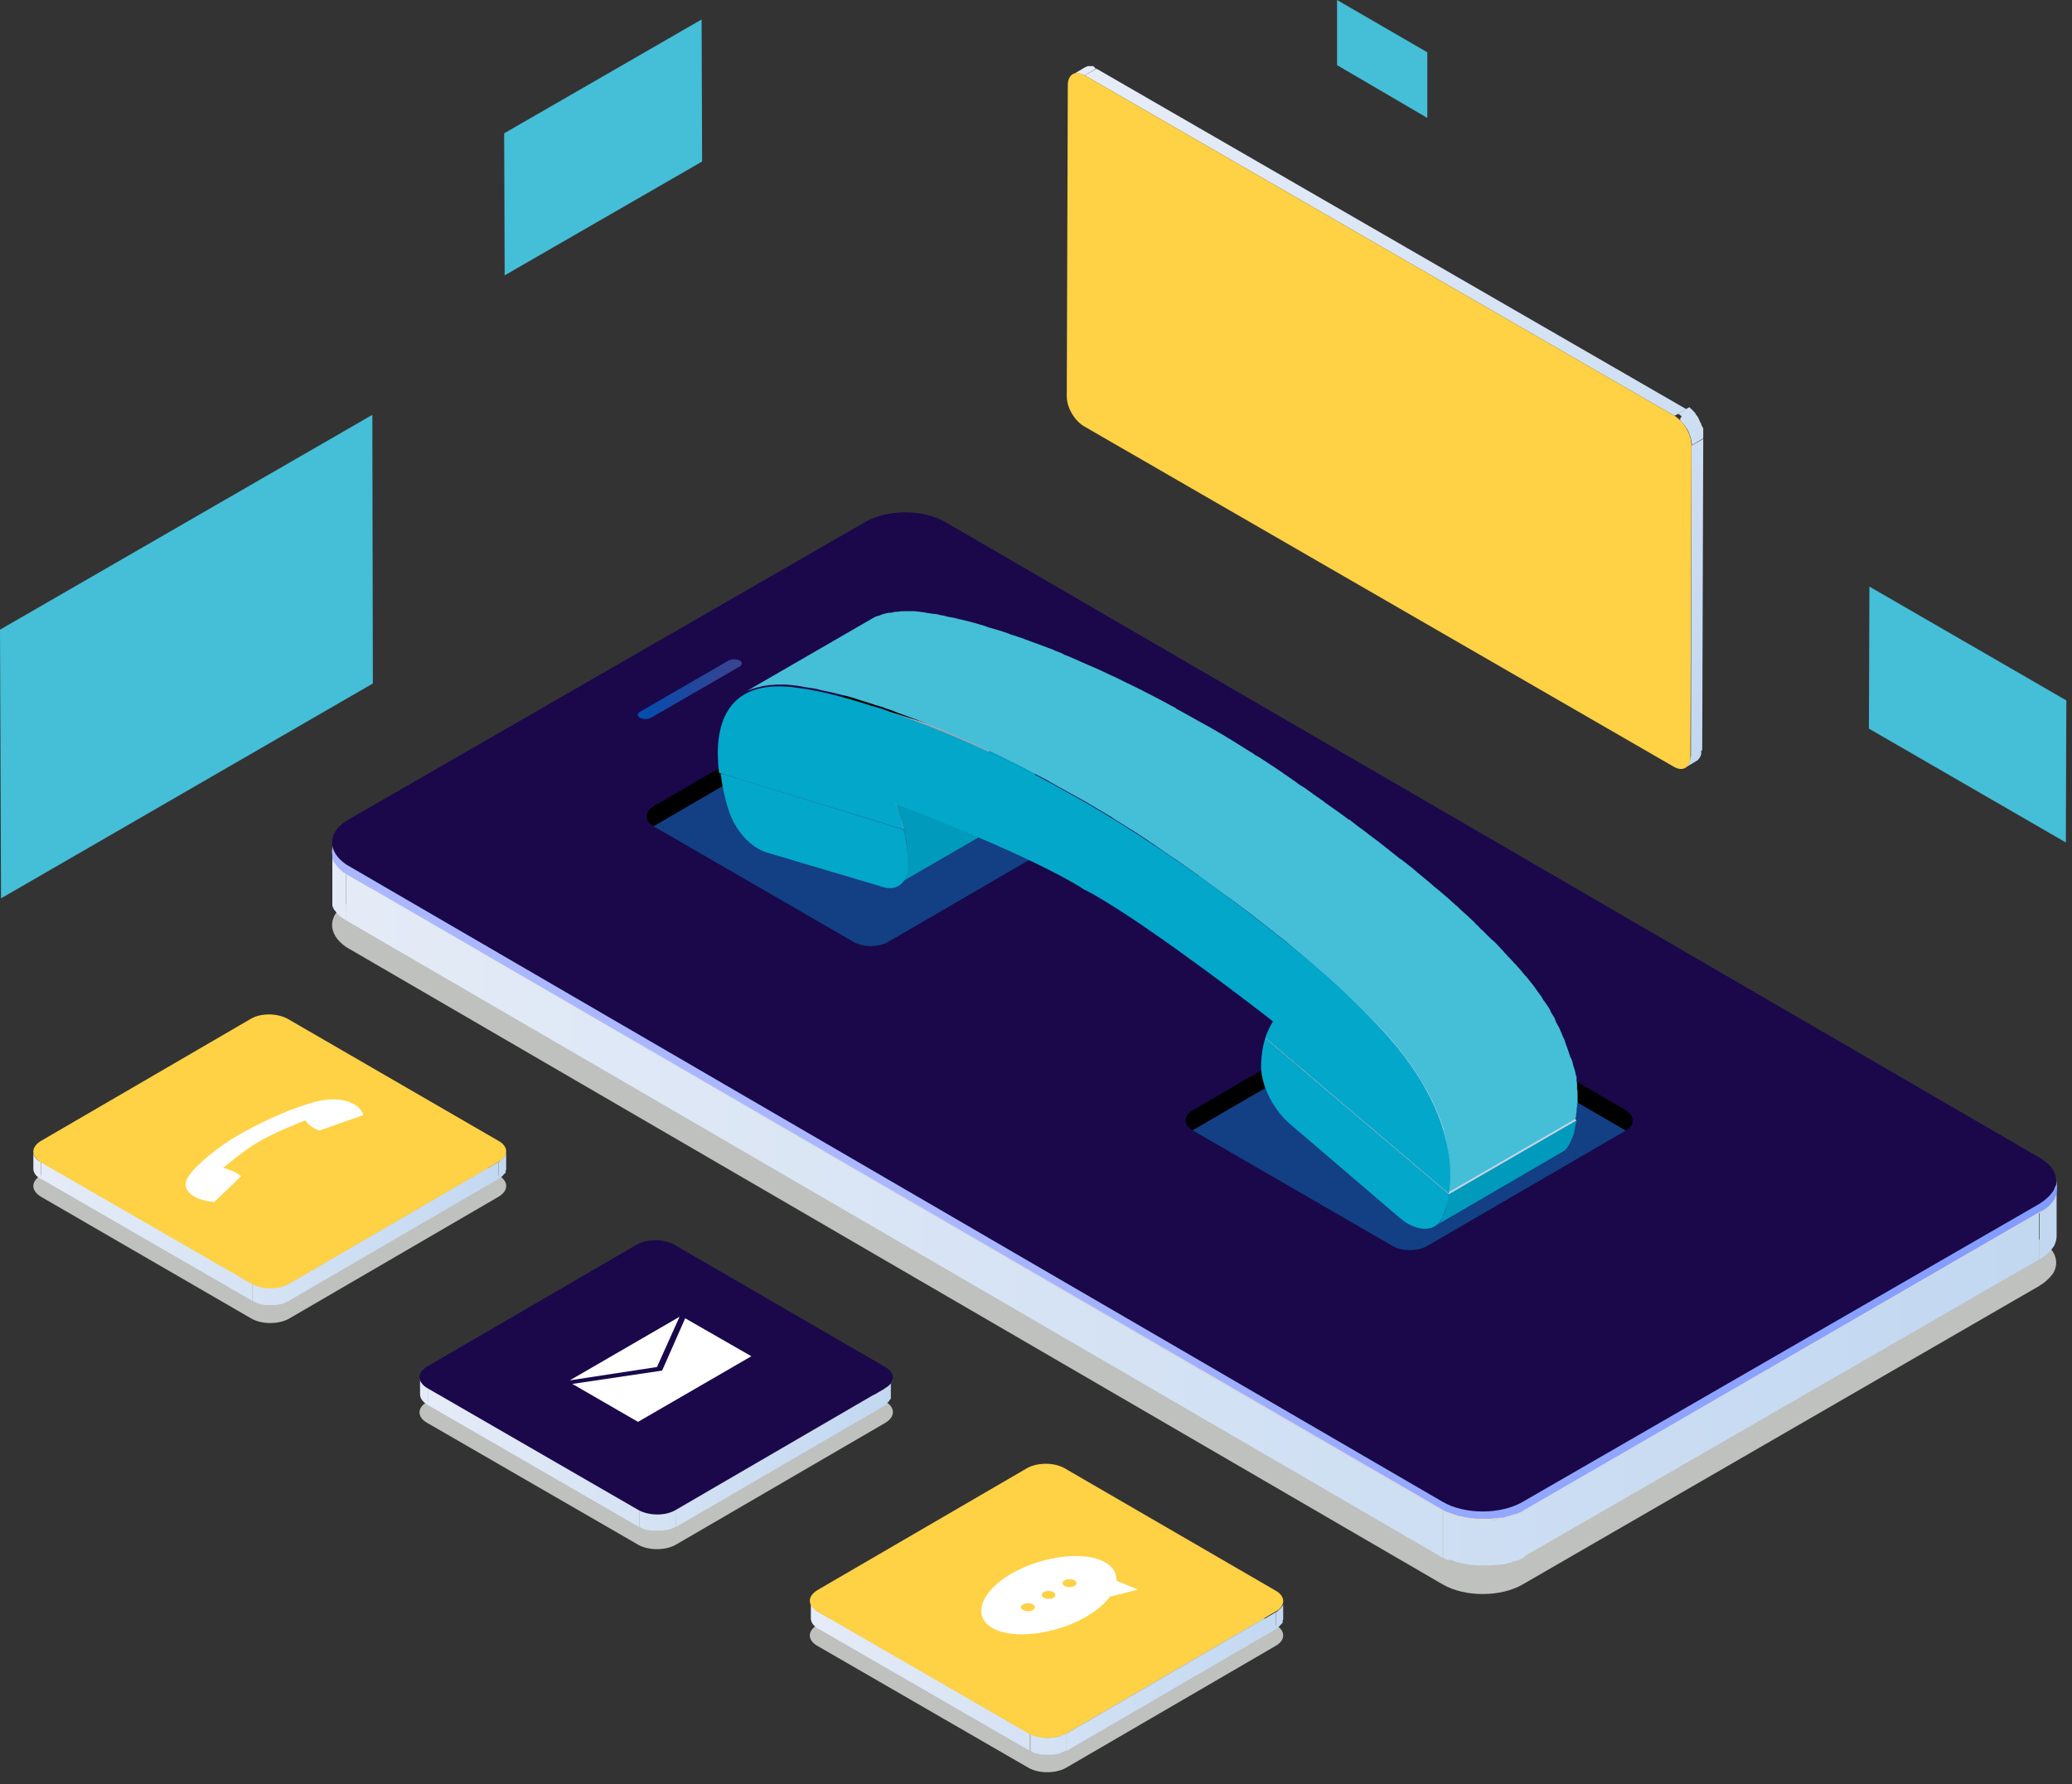 <?xml version="1.0" encoding="utf-8"?>
<!-- Generator: Adobe Illustrator 25.1.0, SVG Export Plug-In . SVG Version: 6.00 Build 0)  -->
<svg version="1.1" id="Calque_1" xmlns="http://www.w3.org/2000/svg" xmlns:xlink="http://www.w3.org/1999/xlink" x="0px" y="0px"
	 viewBox="0 0 404 348" style="enable-background:new 0 0 404 348;" xml:space="preserve">
<rect x="0" y="0" width="404" height="348" fill="#333333" stroke="none"/>
<style type="text/css">
	.st0{fill:none;}
	.st1{fill:#BFC1BF;}
	.st2{fill:url(#SVGID_1_);}
	.st3{fill:url(#SVGID_2_);}
	.st4{fill:url(#SVGID_3_);}
	.st5{fill:url(#SVGID_4_);}
	.st6{fill:url(#SVGID_5_);}
	.st7{fill:#DCDCDC;}
	.st8{fill:url(#SVGID_6_);}
	.st9{fill:#1A084B;}
	.st10{fill:url(#SVGID_7_);}
	.st11{fill:#133F84;}
	.st12{fill:#45BED7;}
	.st13{fill:#009ABC;}
	.st14{fill:#9EA7B6;}
	.st15{fill:#03A7C9;}
	.st16{fill:#C7D2E5;}
	.st17{fill:url(#SVGID_8_);}
	.st18{fill:url(#SVGID_9_);}
	.st19{fill:url(#SVGID_10_);}
	.st20{fill:url(#SVGID_11_);}
	.st21{fill:url(#SVGID_12_);}
	.st22{fill:#FFD145;}
	.st23{fill:url(#SVGID_13_);}
	.st24{fill:url(#SVGID_14_);}
	.st25{fill:url(#SVGID_15_);}
	.st26{fill:url(#SVGID_16_);}
	.st27{fill:url(#SVGID_17_);}
	.st28{fill:#FFFFFF;}
	.st29{fill:url(#SVGID_18_);}
	.st30{fill:url(#SVGID_19_);}
	.st31{fill:url(#SVGID_20_);}
	.st32{fill:url(#SVGID_21_);}
	.st33{fill:url(#SVGID_22_);}
	.st34{fill:url(#SVGID_23_);}
	.st35{fill:url(#SVGID_24_);}
	.st36{fill:url(#SVGID_25_);}
	.st37{fill:url(#SVGID_26_);}
	.st38{fill:url(#SVGID_27_);}
</style>
<rect class="st0" width="403.4" height="347.7"/>
<path class="st1" d="M68,175.9c-4.2,2.4-4.3,6.2-0.5,8.8l213.8,124.3c4.3,2.5,11.3,2.5,15.6,0l100.7-58.2c1.3-0.8,2.2-1.7,2.8-2.6
	c1.2-2.2,0.3-4.7-2.7-6.4l-213.4-124c-4.3-2.5-11.3-2.5-15.6,0L68,175.9z"/>
<rect x="62.3" y="113.4" class="st0" width="341.2" height="199.9"/>
<linearGradient id="SVGID_1_" gradientUnits="userSpaceOnUse" x1="51.243" y1="177.18" x2="393.901" y2="177.18" gradientTransform="matrix(1 0 0 -1 0 350)">
	<stop  offset="0" style="stop-color:#E6ECF7"/>
	<stop  offset="1" style="stop-color:#C2D8F1"/>
</linearGradient>
<path class="st2" d="M64.8,166.4c0,0.1,0,0.3,0,0.4c0,0.1,0,0.2,0.1,0.2c0,0.1,0.1,0.2,0.1,0.4c0,0.1,0.1,0.2,0.1,0.2
	c0,0.1,0.1,0.2,0.2,0.4c0,0.1,0.1,0.2,0.1,0.2c0.1,0.1,0.2,0.3,0.3,0.4c0,0.1,0.1,0.1,0.1,0.2c0.2,0.2,0.4,0.4,0.6,0.7
	c0.1,0.1,0.2,0.2,0.3,0.3c0.1,0.1,0.1,0.1,0.2,0.2c0.2,0.1,0.4,0.3,0.6,0.4l0,9.1c-0.2-0.1-0.4-0.3-0.6-0.4
	c-0.1-0.1-0.1-0.1-0.2-0.1c-0.1-0.1-0.2-0.2-0.3-0.2c0,0,0,0,0,0c-0.2-0.2-0.4-0.4-0.6-0.6c0,0,0,0,0,0c0,0-0.1-0.1-0.1-0.1
	c-0.1-0.1-0.2-0.3-0.3-0.4c0,0,0-0.1-0.1-0.1c0,0,0-0.1-0.1-0.1c-0.1-0.1-0.1-0.2-0.2-0.4c0-0.1-0.1-0.1-0.1-0.1c0,0,0-0.1,0-0.1
	c0-0.1-0.1-0.2-0.1-0.3c0-0.1,0-0.1,0-0.2c0,0,0-0.1,0-0.1c0-0.1,0-0.3,0-0.4c0-0.1,0-0.1,0-0.2c0,0,0-0.1,0-0.1l0-9.1
	C64.8,166.2,64.8,166.3,64.8,166.4z"/>
<linearGradient id="SVGID_2_" gradientUnits="userSpaceOnUse" x1="51.241" y1="111.225" x2="393.895" y2="111.225" gradientTransform="matrix(1 0 0 -1 0 350)">
	<stop  offset="0" style="stop-color:#E6ECF7"/>
	<stop  offset="1" style="stop-color:#C2D8F1"/>
</linearGradient>
<path class="st3" d="M397.7,236.5l0,9.1c1.3-0.8,2.2-1.7,2.8-2.6c0.3-0.6,0.5-1.3,0.5-1.9l0-9.1c0,0.6-0.2,1.3-0.5,1.9
	C399.9,234.8,399,235.7,397.7,236.5z"/>
<linearGradient id="SVGID_3_" gradientUnits="userSpaceOnUse" x1="51.242" y1="112.945" x2="393.894" y2="112.945" gradientTransform="matrix(1 0 0 -1 0 350)">
	<stop  offset="0" style="stop-color:#E6ECF7"/>
	<stop  offset="1" style="stop-color:#C2D8F1"/>
</linearGradient>
<path class="st4" d="M67.5,170.4l0,9.1l213.8,124.3l0-9.1L67.5,170.4z"/>
<linearGradient id="SVGID_4_" gradientUnits="userSpaceOnUse" x1="51.243" y1="79.88" x2="393.894" y2="79.88" gradientTransform="matrix(1 0 0 -1 0 350)">
	<stop  offset="0" style="stop-color:#E6ECF7"/>
	<stop  offset="1" style="stop-color:#C2D8F1"/>
</linearGradient>
<path class="st5" d="M296.9,294.6l0,9.1l100.7-58.1l0-9.1L296.9,294.6z"/>
<linearGradient id="SVGID_5_" gradientUnits="userSpaceOnUse" x1="51.241" y1="49.89" x2="393.895" y2="49.89" gradientTransform="matrix(1 0 0 -1 0 350)">
	<stop  offset="0" style="stop-color:#E6ECF7"/>
	<stop  offset="1" style="stop-color:#C2D8F1"/>
</linearGradient>
<path class="st6" d="M282.4,304.3c-0.4-0.2-0.7-0.3-1-0.5l0-9.1c0.3,0.2,0.7,0.4,1,0.5c0.1,0,0.2,0.1,0.3,0.1
	c0.3,0.1,0.6,0.2,0.9,0.3c0.1,0,0.2,0.1,0.3,0.1c0.2,0.1,0.4,0.1,0.6,0.2c0.1,0,0.3,0.1,0.4,0.1c0.2,0,0.4,0.1,0.6,0.1
	c0.1,0,0.3,0.1,0.4,0.1c0.4,0.1,0.8,0.1,1.3,0.2c0.1,0,0.3,0,0.4,0c0.2,0,0.5,0,0.8,0.1c0.2,0,0.3,0,0.5,0c0.2,0,0.4,0,0.6,0
	c0.2,0,0.3,0,0.5,0c0.2,0,0.4,0,0.6,0c0.2,0,0.3,0,0.5,0c0.2,0,0.4,0,0.5-0.1c0.2,0,0.3,0,0.5-0.1c0.2,0,0.4-0.1,0.6-0.1
	c0.1,0,0.3-0.1,0.5-0.1c0.2,0,0.5-0.1,0.7-0.2c0.1,0,0.2-0.1,0.4-0.1c0.4-0.1,0.8-0.2,1.2-0.4c0.1,0,0.1-0.1,0.2-0.1
	c0.5-0.2,1-0.4,1.5-0.7l0,9.1c-0.5,0.3-1,0.5-1.5,0.7c0,0-0.1,0-0.1,0c0,0,0,0-0.1,0c-0.4,0.1-0.8,0.3-1.2,0.4c0,0-0.1,0-0.1,0
	c-0.1,0-0.2,0-0.3,0.1c-0.2,0.1-0.5,0.1-0.7,0.2c-0.1,0-0.1,0-0.2,0c-0.1,0-0.2,0-0.3,0c-0.2,0-0.4,0.1-0.6,0.1c-0.1,0-0.2,0-0.2,0
	c-0.1,0-0.2,0-0.3,0c-0.2,0-0.4,0-0.6,0.1c-0.1,0-0.2,0-0.3,0c-0.1,0-0.2,0-0.2,0c-0.2,0-0.4,0-0.6,0c-0.1,0-0.2,0-0.3,0
	c-0.1,0-0.1,0-0.2,0c-0.2,0-0.4,0-0.6,0c-0.1,0-0.2,0-0.3,0c-0.1,0-0.1,0-0.2,0c-0.2,0-0.5,0-0.8-0.1c-0.1,0-0.2,0-0.3,0
	c0,0-0.1,0-0.1,0c-0.4,0-0.8-0.1-1.3-0.2c0,0,0,0-0.1,0c-0.1,0-0.2,0-0.4-0.1c-0.2,0-0.4-0.1-0.6-0.1c-0.1,0-0.3-0.1-0.4-0.1
	c-0.2,0-0.4-0.1-0.6-0.2c0,0-0.1,0-0.1,0c-0.1,0-0.1,0-0.2-0.1c-0.3-0.1-0.6-0.2-0.9-0.3C282.6,304.4,282.5,304.3,282.4,304.3z"/>
<path class="st7" d="M68,161.6c-4.2,2.4-4.3,6.2-0.5,8.8l213.8,124.3c4.3,2.5,11.3,2.5,15.6,0l100.7-58.1c1.3-0.8,2.2-1.7,2.8-2.6
	c1.2-2.2,0.3-4.7-2.7-6.4l-213.4-124c-4.3-2.5-11.3-2.5-15.6,0L68,161.6z"/>
<linearGradient id="SVGID_6_" gradientUnits="userSpaceOnUse" x1="391.845" y1="76.708" x2="182.106" y2="120.534" gradientTransform="matrix(1 0 0 -1 0 350)">
	<stop  offset="0" style="stop-color:#819BFF"/>
	<stop  offset="1" style="stop-color:#AAB7FF"/>
</linearGradient>
<path class="st8" d="M64.8,164.6c0,0.1,0,0.3,0,0.4c0,0.1,0,0.2,0.1,0.2c0,0.1,0.1,0.2,0.1,0.4c0,0.1,0.1,0.2,0.1,0.2
	c0.1,0.1,0.1,0.2,0.2,0.4c0,0.1,0.1,0.2,0.1,0.2c0.1,0.1,0.2,0.3,0.3,0.4c0.1,0.1,0.1,0.1,0.1,0.2c0.2,0.2,0.4,0.4,0.6,0.7
	c0.1,0.1,0.2,0.2,0.3,0.3c0.1,0,0.1,0.1,0.2,0.1c0.2,0.1,0.4,0.3,0.6,0.4l213.8,124.3c0.3,0.2,0.7,0.4,1,0.5c0.1,0,0.2,0.1,0.3,0.1
	c0.3,0.1,0.6,0.2,0.9,0.3c0.1,0,0.2,0.1,0.3,0.1c0.2,0.1,0.4,0.1,0.6,0.2c0.1,0,0.3,0.1,0.4,0.1c0.2,0,0.4,0.1,0.6,0.1
	c0.1,0,0.3,0.1,0.4,0.1c0.4,0.1,0.8,0.1,1.3,0.2c0.1,0,0.3,0,0.4,0c0.2,0,0.5,0,0.8,0.1c0.2,0,0.3,0,0.5,0c0.2,0,0.4,0,0.6,0
	c0.2,0,0.3,0,0.5,0c0.2,0,0.4,0,0.6,0c0.2,0,0.3,0,0.5,0c0.2,0,0.4,0,0.5-0.1c0.2,0,0.3,0,0.5-0.1c0.2,0,0.4-0.1,0.6-0.1
	c0.1,0,0.3-0.1,0.5-0.1c0.2,0,0.5-0.1,0.7-0.2c0.1,0,0.2-0.1,0.4-0.1c0.4-0.1,0.8-0.2,1.2-0.4c0.1,0,0.1-0.1,0.2-0.1
	c0.5-0.2,1-0.4,1.5-0.7l100.7-58.2c1.3-0.8,2.2-1.7,2.8-2.6c0.3-0.6,0.5-1.3,0.5-1.9l0,1.8c0,0.7-0.2,1.3-0.5,1.9
	c-0.5,1-1.4,1.9-2.8,2.6L297,294.6c-0.5,0.3-1,0.5-1.5,0.7c0,0-0.1,0-0.1,0c0,0,0,0-0.1,0c-0.4,0.1-0.8,0.3-1.2,0.4c0,0-0.1,0-0.1,0
	c-0.1,0-0.2,0-0.3,0.1c-0.2,0.1-0.5,0.1-0.7,0.2c-0.1,0-0.1,0-0.2,0c-0.1,0-0.2,0-0.3,0c-0.2,0-0.4,0.1-0.6,0.1c-0.1,0-0.1,0-0.2,0
	c-0.1,0-0.2,0-0.3,0c-0.2,0-0.4,0-0.5,0.1c-0.1,0-0.2,0-0.3,0c-0.1,0-0.2,0-0.2,0c-0.2,0-0.4,0-0.6,0c-0.1,0-0.2,0-0.3,0
	c-0.1,0-0.1,0-0.2,0c-0.2,0-0.4,0-0.6,0c-0.1,0-0.2,0-0.3,0c-0.1,0-0.1,0-0.2,0c-0.2,0-0.5,0-0.8-0.1c-0.1,0-0.2,0-0.3,0
	c0,0-0.1,0-0.1,0c-0.4,0-0.8-0.1-1.3-0.2c0,0,0,0-0.1,0c-0.1,0-0.2,0-0.3-0.1c-0.2,0-0.4-0.1-0.6-0.1c-0.1,0-0.3-0.1-0.4-0.1
	c-0.2-0.1-0.4-0.1-0.6-0.2c0,0-0.1,0-0.1,0c-0.1,0-0.1,0-0.2-0.1c-0.3-0.1-0.6-0.2-0.9-0.3c-0.1,0-0.2-0.1-0.3-0.1
	c-0.4-0.2-0.7-0.3-1-0.5L67.5,170.4c-0.2-0.1-0.4-0.3-0.6-0.4c-0.1,0-0.1-0.1-0.2-0.1c-0.1-0.1-0.2-0.2-0.3-0.2c0,0,0,0,0,0
	c-0.2-0.2-0.4-0.4-0.6-0.7c0,0,0,0,0,0c0-0.1-0.1-0.1-0.1-0.1c-0.1-0.1-0.2-0.3-0.3-0.4c0,0-0.1-0.1-0.1-0.1c0,0,0-0.1-0.1-0.1
	c-0.1-0.1-0.1-0.2-0.2-0.4c0,0,0-0.1-0.1-0.1c0,0,0-0.1,0-0.1c0-0.1-0.1-0.2-0.1-0.4c0-0.1,0-0.1,0-0.2c0,0,0-0.1,0-0.1
	c0-0.1,0-0.3,0-0.4c0-0.1,0-0.1,0-0.2c0,0,0-0.1,0-0.1l0-1.8C64.8,164.4,64.8,164.5,64.8,164.6z"/>
<path class="st9" d="M68,159.8c-4.2,2.4-4.3,6.2-0.5,8.8l213.8,124.3c4.3,2.5,11.3,2.5,15.6,0l100.7-58.1c1.3-0.8,2.2-1.7,2.8-2.6
	c1.2-2.2,0.3-4.7-2.7-6.4l-213.4-124c-4.3-2.5-11.3-2.5-15.6,0L68,159.8z"/>
<linearGradient id="SVGID_7_" gradientUnits="userSpaceOnUse" x1="144.679" y1="215.572" x2="124.412" y2="215.572" gradientTransform="matrix(1 0 0 -1 0 350)">
	<stop  offset="8.790000e-02" style="stop-color:#374492"/>
	<stop  offset="1" style="stop-color:#014DAE"/>
</linearGradient>
<path class="st10" d="M124.8,138.8c-0.6,0.3-0.6,0.9,0,1.2c0.6,0.3,1.5,0.3,2.1,0l17.3-10c0.6-0.3,0.6-0.9,0-1.2
	c-0.6-0.3-1.5-0.3-2.1,0L124.8,138.8z"/>
<path d="M317,220.5C317,220.5,317,220.5,317,220.5L278.3,243c-1.9,1.1-4.9,1.1-6.8,0l-38.9-22.5c0,0-0.1,0-0.1-0.1
	c-1.8-1.1-1.8-2.8,0.1-3.9l38.7-22.5c1.9-1.1,4.9-1.1,6.8,0l38.9,22.5C318.8,217.7,318.8,219.4,317,220.5z"/>
<path class="st11" d="M317,220.5C317,220.5,317,220.5,317,220.5L278.3,243c-1.9,1.1-4.9,1.1-6.8,0l-38.9-22.5c0,0-0.1,0-0.1-0.1
	c0,0,0,0,0.1,0l38.7-22.5c1.9-1.1,4.9-1.1,6.8,0L317,220.5C316.9,220.4,317,220.5,317,220.5z"/>
<path d="M211.9,161.2C211.9,161.2,211.8,161.3,211.9,161.2l-38.7,22.5c-1.9,1.1-4.9,1.1-6.8,0l-38.9-22.5c0,0-0.1,0-0.1-0.1
	c-1.8-1.1-1.8-2.8,0.1-3.9l38.7-22.5c1.9-1.1,4.9-1.1,6.8,0l38.9,22.5C213.6,158.4,213.7,160.1,211.9,161.2z"/>
<path class="st11" d="M211.9,161.2C211.9,161.2,211.8,161.3,211.9,161.2l-38.7,22.5c-1.9,1.1-4.9,1.1-6.8,0l-38.9-22.5
	c0,0-0.1,0-0.1-0.1c0,0,0,0,0.1,0l38.7-22.5c1.9-1.1,4.9-1.1,6.8,0L211.9,161.2C211.8,161.2,211.8,161.2,211.9,161.2z"/>
<path class="st12" d="M72.6,80.9l0.1,52.4L0.2,175.2L0,122.8L72.6,80.9z"/>
<path class="st12" d="M136.8,3.8l0.1,27.7L98.4,53.7L98.3,26L136.8,3.8z"/>
<path class="st12" d="M364.5,114.4l-0.1,27.7l38.4,22.2l0.1-27.7L364.5,114.4z"/>
<path class="st12" d="M260.7,0l0,12.7L278.3,23l0-12.8L260.7,0z"/>
<path class="st13" d="M201.9,154.5c0-0.1,0-0.2,0-0.3c0-0.1,0-0.2,0-0.3c0,0,0,0,0,0c0-0.3,0-0.6,0-0.9c0-0.1,0-0.2,0-0.4
	c0-0.1,0-0.3,0-0.4c0-0.1,0-0.2,0-0.4c0-0.3-0.1-0.6-0.1-0.9c0-0.1,0-0.1,0-0.2c0,0,0,0,0-0.1c0-0.3-0.1-0.7-0.1-1.1
	c0-0.1,0-0.2-0.1-0.4c0-0.1,0-0.2-0.1-0.3c0-0.1,0-0.2-0.1-0.4c-0.1-0.3-0.1-0.7-0.2-1c0-0.1,0-0.2-0.1-0.3l-24.9,14.4
	c0.1,0.6,0.2,1.1,0.3,1.6c0,0.1,0,0.2,0.1,0.3c0.1,0.5,0.2,1,0.2,1.5c0,0.1,0,0.1,0,0.2c0.1,0.4,0.1,0.8,0.1,1.2c0,0.1,0,0.3,0,0.4
	c0,0.4,0.1,0.8,0.1,1.2c0,0.3,0,0.5,0,0.8c0,0,0,0,0,0.1c0,0.2,0,0.4-0.1,0.7c0,0,0,0,0,0c0,0.2-0.1,0.4-0.1,0.6c0,0,0,0,0,0
	c-0.1,0.2-0.1,0.4-0.2,0.5c0,0,0,0.1-0.1,0.1c-0.1,0.1-0.1,0.2-0.2,0.4c0,0.1-0.1,0.1-0.1,0.2c0,0,0,0.1-0.1,0.1
	c-0.1,0.2-0.2,0.3-0.4,0.5c0,0.1-0.1,0.1-0.1,0.1c-0.2,0.2-0.3,0.3-0.5,0.4l24.9-14.4c0.2-0.1,0.4-0.3,0.5-0.4
	c0.1,0,0.1-0.1,0.1-0.1c0.1-0.1,0.3-0.3,0.4-0.5c0,0,0,0,0.1-0.1c0,0,0,0,0,0c0,0,0.1-0.1,0.1-0.1c0.1-0.1,0.1-0.2,0.1-0.2
	c0,0,0-0.1,0-0.1c0,0,0-0.1,0-0.1c0-0.1,0-0.1,0.1-0.1c0-0.1,0.1-0.2,0.1-0.3c0,0,0,0,0,0c0,0,0,0,0,0c0-0.1,0.1-0.2,0.1-0.3
	c0-0.1,0-0.2,0.1-0.3c0,0,0,0,0,0c0,0,0,0,0,0c0-0.1,0-0.1,0-0.2c0-0.1,0-0.2,0-0.3c0,0,0-0.1,0-0.1
	C201.9,154.6,201.9,154.6,201.9,154.5C201.9,154.5,201.9,154.5,201.9,154.5z"/>
<path class="st14" d="M140.3,150.7l24.9-14.4l35.9,11l-24.9,14.4L140.3,150.7z"/>
<path class="st15" d="M176.2,161.8c0.6,2.4,0.8,4.6,0.9,6.5c0.1,3.6-2,5.6-4.9,4.7l-22.9-6.8c-0.5-0.2-1-0.4-1.5-0.7
	c-2.5-1.4-4.8-4.4-5.8-7.7c-0.7-2.2-1.2-4.6-1.5-7L176.2,161.8z"/>
<path class="st13" d="M176.2,161.8l24.9-14.4c-0.1-0.2-0.1-0.4-0.2-0.6c-0.1-0.3-0.2-0.7-0.3-1c-0.1-0.2-0.1-0.5-0.2-0.7
	c0,0,0-0.1,0-0.1c0,0,0-0.1,0-0.1c-0.1-0.3-0.2-0.6-0.3-0.9c-0.1-0.3-0.2-0.6-0.3-0.8c-0.1-0.2-0.1-0.4-0.2-0.6l-24.9,14.4
	c0.3,0.8,0.6,1.7,0.8,2.5c0,0,0,0.1,0,0.1C175.8,160.2,176,161,176.2,161.8z"/>
<path class="st13" d="M307.4,218.4l-24.9,14.4c0,0.3-0.1,0.6-0.2,0.9c0,0.1-0.1,0.3-0.1,0.4c0,0.2-0.1,0.4-0.1,0.6
	c0,0.2-0.1,0.3-0.1,0.5c0,0.2-0.1,0.3-0.1,0.5c-0.1,0.2-0.1,0.4-0.2,0.6c-0.1,0.3-0.2,0.6-0.3,0.8c-0.1,0.2-0.2,0.3-0.2,0.5
	c0,0-0.1,0.1-0.1,0.2c0,0.1-0.1,0.1-0.1,0.2c-0.1,0.2-0.2,0.3-0.4,0.5c-0.1,0.1-0.1,0.1-0.2,0.2c-0.2,0.2-0.4,0.3-0.6,0.4l24.9-14.5
	c0.2-0.1,0.4-0.3,0.6-0.4c0-0.1,0.1-0.1,0.1-0.2c0.1-0.1,0.3-0.3,0.4-0.5c0,0,0-0.1,0.1-0.1c0,0,0,0,0-0.1c0-0.1,0.1-0.1,0.1-0.2
	c0.1-0.1,0.1-0.2,0.1-0.2s0.1-0.2,0.1-0.2c0.1-0.2,0.2-0.4,0.3-0.7c0,0,0-0.1,0.1-0.1c0.1-0.2,0.1-0.4,0.2-0.6
	c0-0.1,0.1-0.2,0.1-0.3c0,0,0-0.1,0-0.1c0.1-0.2,0.1-0.3,0.1-0.5c0-0.1,0.1-0.3,0.1-0.5c0,0,0-0.1,0-0.1c0-0.1,0.1-0.3,0.1-0.4
	c0-0.2,0.1-0.3,0.1-0.5C307.3,218.7,307.3,218.6,307.4,218.4z"/>
<path class="st15" d="M246.7,202.5l35.8,30.4c-0.2,1.7-0.7,3.1-1.2,4.4c-1.1,2.6-3.8,3-6.7,1.4c-0.6-0.3-1.2-0.8-1.7-1.2l-21.5-18.4
	c-3.4-3-5.8-8-5.5-11.9C246,205.5,246.2,204,246.7,202.5z"/>
<path class="st16" d="M246.7,202.5l24.9-14.4l35.8,30.4l-24.9,14.4L246.7,202.5z"/>
<path class="st12" d="M307.6,215.3c0-0.1,0-0.2,0-0.3c0-0.3,0-0.6,0-0.9c0-0.1,0-0.1,0-0.2c0-0.1,0-0.1,0-0.2c0-0.2,0-0.3,0-0.4
	c0-0.3,0-0.6-0.1-0.9c0-0.1,0-0.1,0-0.2c0-0.1,0-0.1,0-0.2c0-0.2,0-0.3,0-0.5c0-0.3-0.1-0.6-0.1-0.9c0-0.1,0-0.2,0-0.2
	c0-0.1,0-0.1,0-0.2c0-0.2,0-0.3-0.1-0.4c-0.1-0.3-0.1-0.6-0.2-0.9c0-0.1-0.1-0.2-0.1-0.4c0-0.1,0-0.1-0.1-0.2c0-0.1,0-0.2-0.1-0.3
	c-0.1-0.3-0.1-0.6-0.2-0.9c-0.1-0.2-0.1-0.4-0.2-0.5c0-0.1,0-0.1-0.1-0.2c0-0.1,0-0.1-0.1-0.2c-0.1-0.3-0.2-0.6-0.3-0.9
	c-0.1-0.3-0.2-0.6-0.3-0.9c0,0,0,0,0,0s0,0,0,0c-0.1-0.2-0.2-0.5-0.3-0.8c-0.1-0.3-0.2-0.6-0.3-0.9c-0.1-0.1-0.1-0.3-0.2-0.4
	c0-0.1-0.1-0.1-0.1-0.2c0-0.1-0.1-0.2-0.1-0.3c-0.1-0.3-0.3-0.6-0.4-0.9c-0.1-0.3-0.3-0.7-0.5-1v0c0,0,0,0,0,0
	c-0.2-0.4-0.4-0.7-0.5-1.1c-0.1-0.3-0.3-0.6-0.5-0.9c-0.1-0.2-0.2-0.3-0.3-0.5c-0.1-0.1-0.1-0.2-0.1-0.3c-0.3-0.6-0.7-1.1-1.1-1.7
	c-0.1-0.1-0.2-0.3-0.3-0.4c-0.1-0.2-0.3-0.5-0.4-0.7c-0.2-0.3-0.4-0.5-0.6-0.8c-0.2-0.3-0.4-0.6-0.7-1c-0.1-0.1-0.2-0.3-0.3-0.4
	c-0.4-0.5-0.8-1-1.2-1.5c0,0-0.1-0.1-0.1-0.1c0-0.1-0.1-0.1-0.2-0.2c-0.3-0.4-0.6-0.7-0.9-1.1c-0.3-0.3-0.6-0.7-0.9-1
	c-0.1-0.1-0.1-0.2-0.2-0.2c0-0.1-0.1-0.1-0.1-0.1c-0.4-0.5-0.9-1-1.4-1.5c-0.2-0.3-0.5-0.5-0.7-0.8c-0.5-0.5-1-1.1-1.5-1.6
	c-0.3-0.3-0.6-0.6-0.9-0.8c-0.6-0.6-1.2-1.2-1.8-1.8c-0.3-0.2-0.5-0.5-0.8-0.8c-0.2-0.2-0.5-0.4-0.7-0.7c-0.8-0.8-1.6-1.5-2.5-2.3
	c-0.3-0.3-0.6-0.5-0.8-0.8c-0.1-0.1-0.3-0.2-0.4-0.3c-1.4-1.3-2.8-2.5-4.3-3.7c-0.1-0.1-0.1-0.1-0.2-0.2c-0.6-0.5-1.3-1.1-1.9-1.6
	c-0.4-0.3-0.7-0.6-1.1-0.9c-1-0.9-2.1-1.7-3.1-2.5c-0.1,0-0.1-0.1-0.2-0.1c-0.6-0.5-1.3-1-1.9-1.5c-0.5-0.4-1-0.8-1.5-1.2
	c-1.1-0.9-2.3-1.7-3.4-2.6c-1-0.7-1.9-1.4-2.9-2.2c-0.1-0.1-0.2-0.2-0.4-0.2c-1.4-1.1-2.9-2.1-4.3-3.1c-0.2-0.1-0.3-0.2-0.5-0.4
	c-1.3-0.9-2.6-1.8-3.8-2.7c-0.2-0.1-0.3-0.2-0.5-0.3c-0.3-0.2-0.7-0.4-1-0.7c-0.9-0.6-1.7-1.2-2.6-1.8c-0.5-0.4-1.1-0.7-1.6-1.1
	c-0.9-0.6-1.7-1.1-2.6-1.7c-0.3-0.2-0.6-0.4-1-0.6c-0.2-0.1-0.4-0.2-0.6-0.4c-0.8-0.5-1.6-1-2.4-1.5c-0.5-0.3-1.1-0.7-1.6-1
	c-0.8-0.5-1.7-1-2.5-1.5c-0.4-0.2-0.8-0.5-1.2-0.7c-0.2-0.1-0.4-0.2-0.5-0.3c-0.4-0.2-0.7-0.4-1.1-0.6c-1.8-1-3.6-2-5.4-3
	c-0.2-0.1-0.4-0.2-0.6-0.4c-0.6-0.3-1.2-0.6-1.7-0.9c-0.5-0.3-1-0.5-1.5-0.8c-1-0.5-2.1-1.1-3.1-1.6c-0.3-0.2-0.7-0.3-1-0.5
	c-0.1,0-0.1-0.1-0.2-0.1c-1.3-0.6-2.6-1.3-3.9-1.9c-0.3-0.2-0.7-0.3-1.1-0.5c-0.8-0.4-1.5-0.7-2.3-1.1c-0.2-0.1-0.5-0.2-0.7-0.3
	c-0.5-0.2-0.9-0.4-1.4-0.6c-0.9-0.4-1.8-0.8-2.7-1.2c-0.5-0.2-0.9-0.4-1.4-0.6c-0.3-0.1-0.6-0.2-0.9-0.4c-0.6-0.3-1.3-0.5-1.9-0.8
	c-0.4-0.2-0.9-0.3-1.3-0.5c-1.4-0.5-2.7-1-4.1-1.5c-0.1,0-0.1,0-0.2-0.1c-0.7-0.2-1.4-0.5-2.1-0.7c-0.4-0.1-0.7-0.2-1.1-0.4
	c-1.1-0.4-2.2-0.7-3.2-1c-0.4-0.1-0.8-0.2-1.2-0.4c-0.8-0.2-1.6-0.5-2.4-0.7c0,0,0,0,0,0c-0.8-0.2-1.6-0.4-2.4-0.6
	c-0.2,0-0.4-0.1-0.5-0.1c-0.6-0.2-1.3-0.3-1.9-0.4c-0.4-0.1-0.8-0.2-1.2-0.3c-0.2,0-0.4,0-0.5-0.1c-0.5-0.1-0.9-0.2-1.4-0.2
	c-0.4-0.1-0.8-0.1-1.2-0.2c-0.4-0.1-0.9-0.1-1.3-0.2c-0.3,0-0.7-0.1-1-0.1c-0.1,0-0.1,0-0.2,0c-0.4,0-0.7,0-1.1,0
	c-0.1,0-0.2,0-0.4,0c0,0-0.1,0-0.1,0c-0.5,0-1,0-1.4,0.1c0,0,0,0,0,0c-0.1,0-0.1,0-0.2,0c-0.4,0-0.8,0.1-1.2,0.2c-0.1,0-0.1,0-0.2,0
	c-0.1,0-0.1,0-0.2,0c-0.5,0.1-1,0.2-1.5,0.4c0,0,0,0,0,0c-0.2,0.1-0.4,0.2-0.6,0.2c-0.1,0-0.2,0.1-0.3,0.1c-0.3,0.1-0.6,0.3-0.8,0.4
	l-24.9,14.4c0.3-0.2,0.5-0.3,0.8-0.4c0.1,0,0.2-0.1,0.3-0.1c0.2-0.1,0.4-0.2,0.6-0.2c0.5-0.2,1-0.3,1.5-0.4c0.1,0,0.2-0.1,0.4-0.1
	c0.4-0.1,0.8-0.1,1.2-0.2c0.1,0,0.1,0,0.2,0c0.5,0,0.9-0.1,1.4-0.1c0.1,0,0.3,0,0.4,0c0.4,0,0.7,0,1.1,0c0.4,0,0.8,0.1,1.2,0.1
	c0.9,0.1,1.7,0.2,2.6,0.4c0.5,0.1,0.9,0.1,1.4,0.2c0.6,0.1,1.2,0.2,1.8,0.4c0.6,0.1,1.3,0.3,1.9,0.4c1,0.2,1.9,0.5,2.9,0.7
	c0,0,0,0,0,0c1.2,0.3,2.4,0.7,3.6,1.1c1.1,0.3,2.1,0.7,3.2,1c0.4,0.1,0.7,0.2,1.1,0.4c0.8,0.2,1.5,0.5,2.2,0.8
	c1.4,0.5,2.7,1,4.1,1.5c0.4,0.2,0.9,0.3,1.3,0.5c0.9,0.4,1.9,0.7,2.8,1.1c0.5,0.2,1,0.4,1.4,0.6c0.9,0.4,1.8,0.8,2.7,1.2
	c0.5,0.2,0.9,0.4,1.4,0.6c1,0.4,2,0.9,3,1.4c0.3,0.2,0.7,0.3,1.1,0.5c1.3,0.6,2.7,1.3,4.1,2c0.3,0.2,0.7,0.3,1,0.5
	c1.1,0.5,2.1,1.1,3.1,1.6c0.5,0.3,1,0.5,1.5,0.8c0.8,0.4,1.6,0.8,2.4,1.3c1.8,1,3.6,2,5.4,3c0.4,0.2,0.7,0.4,1.1,0.6
	c0.6,0.3,1.1,0.7,1.7,1c0.8,0.5,1.7,1,2.5,1.5c0.5,0.3,1.1,0.6,1.6,1c0.8,0.5,1.6,1,2.4,1.5c0.5,0.3,1.1,0.7,1.6,1
	c0.9,0.6,1.7,1.1,2.6,1.7c0.5,0.4,1.1,0.7,1.6,1.1c0.9,0.6,1.7,1.2,2.6,1.8c0.5,0.3,1,0.7,1.5,1c1.3,0.9,2.5,1.8,3.8,2.7
	c0.2,0.1,0.4,0.2,0.5,0.4c1.4,1,2.9,2.1,4.3,3.1c1.1,0.8,2.2,1.6,3.3,2.4c2,1.5,4.1,3.1,6.1,4.7c0.2,0.2,0.5,0.4,0.8,0.6
	c0.1,0.1,0.1,0.1,0.2,0.2c1,0.8,2.1,1.6,3.1,2.5c0.4,0.3,0.7,0.6,1.1,0.9c0.7,0.6,1.4,1.2,2.1,1.8c1.4,1.2,2.9,2.5,4.3,3.7
	c0.4,0.4,0.8,0.8,1.2,1.1c0.8,0.8,1.6,1.5,2.5,2.3c0.5,0.5,1,0.9,1.5,1.4c0.6,0.6,1.2,1.2,1.8,1.7c0.8,0.8,1.6,1.6,2.4,2.4
	c0.8,0.8,1.5,1.6,2.2,2.4c0.1,0.1,0.1,0.2,0.2,0.2c0.6,0.7,1.2,1.4,1.8,2.2c0.1,0.1,0.1,0.1,0.2,0.2c0.5,0.7,1,1.4,1.5,2
	c0.2,0.3,0.5,0.6,0.7,1c0.4,0.5,0.7,1,1,1.5c0.1,0.1,0.2,0.3,0.3,0.4c0.4,0.7,0.8,1.3,1.2,2c0.1,0.2,0.2,0.3,0.3,0.5
	c0.4,0.6,0.7,1.3,1,1.9c0,0,0,0,0,0c0.4,0.7,0.7,1.4,1,2.1c0,0.1,0.1,0.1,0.1,0.2c0.3,0.7,0.6,1.4,0.8,2c0,0,0,0,0,0
	c0.2,0.7,0.5,1.3,0.7,2c0,0.1,0,0.1,0,0.2c0.2,0.6,0.3,1.2,0.5,1.8c0,0.1,0,0.1,0,0.2c0.1,0.6,0.2,1.1,0.3,1.7c0,0.1,0,0.1,0,0.2
	c0.1,0.6,0.2,1.1,0.2,1.6c0,0.1,0,0.1,0,0.2c0,0.5,0.1,1,0.1,1.6c0,0.1,0,0.1,0,0.2c0,0.5,0,1,0,1.4c0,0.1,0,0.2,0,0.3
	c0,0.5,0,0.9-0.1,1.4c0,0.1,0,0.1,0,0.2c0,0.5-0.1,0.9-0.2,1.3l24.9-14.4c0-0.2,0.1-0.4,0.1-0.6c0-0.2,0-0.5,0.1-0.8
	c0-0.1,0-0.1,0-0.2c0,0,0,0,0-0.1c0-0.3,0.1-0.6,0.1-1c0-0.1,0-0.2,0-0.4C307.6,215.4,307.6,215.3,307.6,215.3z"/>
<path class="st15" d="M210.4,155.8c0.4,0.2,0.7,0.4,1.1,0.6c10,5.8,20,12.6,30,20.1c9.1,6.9,18.4,14.3,27,23.3
	c12.9,13.5,15.2,25.4,14,33l-35.8-30.4c0.4-1.2,0.9-2.2,1.5-3.2c-1.1-0.9-23-17.9-34.7-24.6c-0.7-0.4-1.4-0.8-2.1-1.1
	c-0.6-0.4-1.4-0.9-2.1-1.3c-11.7-6.7-33.5-15-34.7-15.4c0.7,1.7,1.1,3.3,1.5,4.9l-35.9-11c-1.1-9,1.2-18.1,14.2-16.7
	c4.6,0.5,9.3,1.7,14.1,3.2c2.2,0.7,4.4,1.4,6.6,2.2C186.9,143.5,198.7,149.1,210.4,155.8z"/>
<linearGradient id="SVGID_8_" gradientUnits="userSpaceOnUse" x1="215.685" y1="330.274" x2="318.971" y2="190.813" gradientTransform="matrix(1 0 0 -1 0 350)">
	<stop  offset="0" style="stop-color:#E6ECF7"/>
	<stop  offset="1" style="stop-color:#C2D8F1"/>
</linearGradient>
<path class="st17" d="M210.2,14.3L210.2,14.3c0.2,0,0.4,0.1,0.6,0.1h0c0.2,0.1,0.4,0.2,0.7,0.3l2.2-1.3c0,0-0.1,0-0.1-0.1
	c0,0-0.1,0-0.1-0.1c-0.1,0-0.1,0-0.1-0.1c0,0-0.1,0-0.1-0.1c-0.1,0-0.1,0-0.1-0.1c0,0,0,0,0,0h0c0,0-0.1,0-0.1,0c-0.1,0-0.1,0-0.1,0
	s-0.1,0-0.1,0s-0.1,0-0.1,0c0,0-0.1,0-0.1,0h0c0,0,0,0,0,0c0,0-0.1,0-0.2,0c-0.1,0-0.1,0-0.2,0c-0.1,0-0.1,0-0.2,0c0,0,0,0,0,0
	c-0.1,0-0.1,0-0.2,0.1c-0.1,0-0.2,0.1-0.3,0.1l-2.2,1.3c0.1-0.1,0.3-0.1,0.5-0.2c0,0,0,0,0,0C209.8,14.3,210,14.3,210.2,14.3z"/>
<linearGradient id="SVGID_9_" gradientUnits="userSpaceOnUse" x1="228.333" y1="339.635" x2="331.617" y2="200.176" gradientTransform="matrix(1 0 0 -1 0 350)">
	<stop  offset="0" style="stop-color:#E6ECF7"/>
	<stop  offset="1" style="stop-color:#C2D8F1"/>
</linearGradient>
<path class="st18" d="M329.6,147.6c0,0.3,0,0.5-0.1,0.7c0,0,0,0,0,0c0,0.2-0.1,0.4-0.2,0.6c0,0,0,0,0,0c-0.1,0.1-0.1,0.2-0.2,0.3
	c-0.1,0.2-0.3,0.4-0.5,0.5l2.2-1.3c0.2-0.1,0.4-0.3,0.5-0.5c0,0,0,0,0.1-0.1c0-0.1,0.1-0.1,0.1-0.2c0,0,0,0,0,0v0
	c0-0.1,0.1-0.1,0.1-0.2s0-0.1,0.1-0.2c0-0.1,0-0.1,0-0.2c0,0,0-0.1,0-0.1c0,0,0,0,0,0c0,0,0-0.1,0-0.1c0,0,0-0.1,0-0.2
	c0-0.1,0-0.1,0-0.2c0-0.1,0-0.1,0-0.2c0-0.1,0-0.1,0-0.2v0L329.6,147.6z"/>
<linearGradient id="SVGID_10_" gradientUnits="userSpaceOnUse" x1="243.73" y1="351.044" x2="347.017" y2="211.581" gradientTransform="matrix(1 0 0 -1 0 350)">
	<stop  offset="0" style="stop-color:#E6ECF7"/>
	<stop  offset="1" style="stop-color:#C2D8F1"/>
</linearGradient>
<path class="st19" d="M329.8,86.9l2.3-1.3l-0.2,60.7l-2.2,1.3L329.8,86.9z"/>
<linearGradient id="SVGID_11_" gradientUnits="userSpaceOnUse" x1="237.658" y1="346.548" x2="340.945" y2="207.084" gradientTransform="matrix(1 0 0 -1 0 350)">
	<stop  offset="0" style="stop-color:#E6ECF7"/>
	<stop  offset="1" style="stop-color:#C2D8F1"/>
</linearGradient>
<path class="st20" d="M211.5,14.7l2.3-1.3l115,66.4l-2.3,1.3L211.5,14.7z"/>
<linearGradient id="SVGID_12_" gradientUnits="userSpaceOnUse" x1="258.792" y1="362.198" x2="362.078" y2="222.735" gradientTransform="matrix(1 0 0 -1 0 350)">
	<stop  offset="0" style="stop-color:#E6ECF7"/>
	<stop  offset="1" style="stop-color:#C2D8F1"/>
</linearGradient>
<path class="st21" d="M327.8,82.2L327.8,82.2c0.2,0.2,0.4,0.4,0.6,0.7c0.2,0.2,0.3,0.5,0.5,0.7c0,0,0,0,0,0c0.1,0.2,0.3,0.5,0.4,0.8
	v0c0.1,0.3,0.2,0.5,0.3,0.8v0c0.1,0.3,0.1,0.5,0.2,0.8c0,0.3,0.1,0.5,0.1,0.8l2.2-1.3c0-0.1,0-0.1,0-0.2s0-0.1,0-0.2
	c0-0.1,0-0.1,0-0.2c0-0.1,0-0.1,0-0.2c0-0.1,0-0.1,0-0.2c0-0.1,0-0.1,0-0.2c0-0.1,0-0.1,0-0.2c0-0.1,0-0.1,0-0.2c0-0.1,0-0.1,0-0.2
	c0,0,0-0.1,0-0.1v0c0,0,0,0,0,0c0-0.1,0-0.1-0.1-0.2c0-0.1,0-0.1-0.1-0.2c0,0,0-0.1-0.1-0.2c0-0.1,0-0.1-0.1-0.2c0,0,0-0.1,0-0.1v0
	c0,0,0,0,0,0c0-0.1,0-0.1-0.1-0.2c0-0.1-0.1-0.1-0.1-0.2c0-0.1-0.1-0.1-0.1-0.2c0-0.1-0.1-0.1-0.1-0.2c0,0,0,0,0,0c0,0,0,0,0-0.1
	c-0.1-0.1-0.2-0.3-0.2-0.4c-0.1-0.1-0.1-0.2-0.2-0.3c-0.1-0.1-0.1-0.1-0.2-0.2c0,0-0.1-0.1-0.1-0.2c0-0.1-0.1-0.1-0.1-0.2
	c0,0-0.1-0.1-0.1-0.1c0,0,0,0,0,0l0,0c0,0-0.1-0.1-0.1-0.1c0,0-0.1-0.1-0.1-0.1c0,0-0.1-0.1-0.1-0.1c0,0-0.1-0.1-0.1-0.1
	c0,0,0,0-0.1-0.1c0,0,0,0,0,0c0,0,0,0-0.1-0.1c-0.1,0-0.1-0.1-0.1-0.1c-0.1,0-0.1-0.1-0.1-0.1c0,0-0.1-0.1-0.1-0.1
	c-0.1,0-0.1-0.1-0.1-0.1c0,0,0,0,0,0l-2.2,1.3c0.2,0.1,0.5,0.3,0.7,0.5c0,0,0,0,0,0C327.4,81.8,327.6,82,327.8,82.2z"/>
<path class="st22" d="M326.5,81.1c1.8,1.1,3.3,3.6,3.3,5.8l-0.2,60.7c0,2.1-1.5,3-3.3,1.9l-115-66.4c-1.8-1.1-3.3-3.6-3.3-5.8
	l0.2-60.7c0-2.1,1.5-3,3.3-1.9L326.5,81.1z"/>
<path class="st1" d="M97.2,229.2c2,1.2,2,3,0,4.2l-40.9,23.8c-2,1.1-5.2,1.1-7.2,0L8,233.4c-2-1.2-2-3,0-4.2l40.9-23.8
	c2-1.1,5.2-1.1,7.2,0L97.2,229.2z"/>
<rect x="4.5" y="202.6" class="st0" width="96.2" height="57.4"/>
<path class="st1" d="M172.6,273.3c2,1.2,2,3,0,4.2l-40.9,23.8c-2,1.1-5.2,1.1-7.2,0l-41.2-23.8c-2-1.1-2-3,0-4.1l40.9-23.8
	c2-1.1,5.2-1.1,7.2,0L172.6,273.3z"/>
<rect x="79.9" y="246.6" class="st0" width="96.2" height="57.4"/>
<path class="st1" d="M248.7,316.9c2,1.1,2,3,0,4.1l-40.9,23.8c-2,1.1-5.2,1.1-7.2,0l-41.2-23.8c-2-1.1-2-3,0-4.1l40.9-23.8
	c2-1.1,5.2-1.1,7.2,0L248.7,316.9z"/>
<rect x="156.1" y="290.3" class="st0" width="96.2" height="57.4"/>
<linearGradient id="SVGID_13_" gradientUnits="userSpaceOnUse" x1="6.653" y1="122.73" x2="100.677" y2="122.73" gradientTransform="matrix(1 0 0 -1 0 350)">
	<stop  offset="0" style="stop-color:#E6ECF7"/>
	<stop  offset="1" style="stop-color:#C2D8F1"/>
</linearGradient>
<path class="st23" d="M98.6,225.1C98.6,225.1,98.6,225.2,98.6,225.1c-0.1,0.2-0.2,0.4-0.3,0.5c0,0,0,0.1-0.1,0.1
	c-0.1,0.2-0.2,0.3-0.4,0.4c-0.1,0.1-0.2,0.2-0.3,0.3c-0.1,0.1-0.2,0.2-0.3,0.2l0,3.3c0,0,0,0,0.1,0c0.1-0.1,0.2-0.1,0.3-0.2
	c0.1-0.1,0.2-0.2,0.3-0.3c0,0,0,0,0,0c0.1-0.1,0.2-0.2,0.3-0.3c0,0,0-0.1,0.1-0.1c0,0,0-0.1,0.1-0.1c0,0,0.1-0.1,0.1-0.1
	c0.1-0.1,0.1-0.2,0.1-0.3c0,0,0,0,0-0.1c0,0,0,0,0-0.1c0-0.1,0-0.1,0.1-0.2c0-0.1,0-0.2,0-0.3c0,0,0,0,0,0l0-3.3
	C98.7,224.8,98.7,224.9,98.6,225.1z"/>
<linearGradient id="SVGID_14_" gradientUnits="userSpaceOnUse" x1="6.652" y1="122.75" x2="100.677" y2="122.75" gradientTransform="matrix(1 0 0 -1 0 350)">
	<stop  offset="0" style="stop-color:#E6ECF7"/>
	<stop  offset="1" style="stop-color:#C2D8F1"/>
</linearGradient>
<path class="st24" d="M7.3,226.2c-0.6-0.5-0.8-1.1-0.8-1.6l0,3.3c0,0.8,0.5,1.5,1.5,2.1l0-3.3C7.8,226.5,7.5,226.4,7.3,226.2z"/>
<linearGradient id="SVGID_15_" gradientUnits="userSpaceOnUse" x1="6.652" y1="109.825" x2="100.676" y2="109.825" gradientTransform="matrix(1 0 0 -1 0 350)">
	<stop  offset="0" style="stop-color:#E6ECF7"/>
	<stop  offset="1" style="stop-color:#C2D8F1"/>
</linearGradient>
<path class="st25" d="M97.2,226.6l0,3.3l-40.9,23.8l0-3.3L97.2,226.6z"/>
<linearGradient id="SVGID_16_" gradientUnits="userSpaceOnUse" x1="6.652" y1="109.825" x2="100.676" y2="109.825" gradientTransform="matrix(1 0 0 -1 0 350)">
	<stop  offset="0" style="stop-color:#E6ECF7"/>
	<stop  offset="1" style="stop-color:#C2D8F1"/>
</linearGradient>
<path class="st26" d="M49.2,250.4l0,3.3L8,229.9l0-3.3L49.2,250.4z"/>
<linearGradient id="SVGID_17_" gradientUnits="userSpaceOnUse" x1="6.651" y1="97.505" x2="100.676" y2="97.505" gradientTransform="matrix(1 0 0 -1 0 350)">
	<stop  offset="0" style="stop-color:#E6ECF7"/>
	<stop  offset="1" style="stop-color:#C2D8F1"/>
</linearGradient>
<path class="st27" d="M56.3,250.4c-0.3,0.2-0.6,0.3-1,0.4c-0.1,0-0.2,0.1-0.4,0.1c-0.2,0.1-0.3,0.1-0.5,0.1c-0.2,0-0.4,0.1-0.6,0.1
	c0,0-0.1,0-0.1,0c-0.3,0-0.6,0-0.9,0c0,0-0.1,0-0.1,0c-0.3,0-0.6,0-0.8,0c0,0-0.1,0-0.1,0c-0.3,0-0.5-0.1-0.8-0.1c0,0-0.1,0-0.1,0
	c-0.2-0.1-0.5-0.1-0.7-0.2c0,0-0.1,0-0.1,0c-0.3-0.1-0.5-0.2-0.8-0.4l0,3.3c0.2,0.1,0.5,0.2,0.7,0.4c0,0,0,0,0,0c0,0,0.1,0,0.1,0
	c0.2,0.1,0.3,0.1,0.5,0.2c0.1,0,0.2,0,0.2,0.1c0,0,0.1,0,0.2,0c0,0,0.1,0,0.1,0c0.2,0,0.3,0.1,0.5,0.1c0.1,0,0.1,0,0.2,0
	c0,0,0.1,0,0.1,0c0.1,0,0.1,0,0.2,0c0.2,0,0.3,0,0.5,0c0,0,0.1,0,0.1,0c0,0,0.1,0,0.1,0c0.1,0,0.2,0,0.2,0c0.2,0,0.4,0,0.6,0
	c0,0,0,0,0.1,0c0,0,0.1,0,0.1,0c0.1,0,0.3,0,0.5-0.1c0.1,0,0.1,0,0.2,0c0.2,0,0.3-0.1,0.5-0.1c0.1,0,0.2,0,0.3-0.1
	c0,0,0.1,0,0.1-0.1c0.3-0.1,0.7-0.3,1-0.4V250.4z"/>
<path class="st22" d="M97.2,222.5c2,1.1,2,3,0,4.1l-40.9,23.8c-2,1.2-5.2,1.1-7.2,0L8,226.7c-2-1.2-2-3,0-4.2l40.9-23.8
	c2-1.2,5.2-1.1,7.2,0L97.2,222.5z"/>
<path class="st28" d="M68.9,215.3c0.2,0.1,0.5,0.3,0.7,0.4c0.8,0.7,1.2,1.4,1.2,1.8l-8.6,3c0,0-0.5-0.2-1-0.5
	c-0.4-0.2-0.9-0.6-1.2-0.9c-0.2-0.2-0.3-0.4-0.5-0.6c-0.3,0.1-6.7,2.7-8.9,4.1c-2.5,1.3-6.9,5-7.1,5.2c0.4,0.1,0.8,0.1,1.1,0.3
	c0.7,0.2,1.2,0.5,1.6,0.7c0.5,0.3,0.8,0.6,0.8,0.6l-5.2,5c-0.7,0-2-0.2-3.2-0.7c-0.3-0.1-0.5-0.2-0.8-0.4c-1.4-0.8-2.3-2.2-0.9-4.1
	c0.6-0.8,1.3-1.6,2.1-2.3c0.4-0.3,0.7-0.7,1.1-1c2.1-1.8,4.5-3.5,7.2-5c2.2-1.2,4.5-2.4,7.1-3.5c2.3-1,4.7-1.9,7.4-2.6
	C65.2,214,67.5,214.5,68.9,215.3z"/>
<linearGradient id="SVGID_18_" gradientUnits="userSpaceOnUse" x1="81.541" y1="78.66" x2="174.168" y2="78.66" gradientTransform="matrix(1 0 0 -1 0 350)">
	<stop  offset="0" style="stop-color:#E6ECF7"/>
	<stop  offset="1" style="stop-color:#C2D8F1"/>
</linearGradient>
<path class="st29" d="M174,269.2C174,269.2,174,269.2,174,269.2c-0.1,0.2-0.2,0.4-0.3,0.5c0,0,0,0.1-0.1,0.1
	c-0.1,0.2-0.2,0.3-0.4,0.4c-0.1,0.1-0.2,0.2-0.4,0.3c-0.1,0.1-0.2,0.2-0.3,0.2l0,3.3c0,0,0,0,0.1,0c0.1-0.1,0.2-0.1,0.2-0.2
	c0.1-0.1,0.2-0.2,0.3-0.3c0,0,0,0,0,0c0.1-0.1,0.2-0.2,0.3-0.3c0,0,0-0.1,0-0.1c0,0,0-0.1,0.1-0.1c0,0,0.1-0.1,0.1-0.1
	c0.1-0.1,0.1-0.2,0.1-0.3c0,0,0,0,0-0.1c0,0,0,0,0-0.1c0-0.1,0-0.1,0-0.2c0-0.1,0-0.2,0-0.3c0,0,0,0,0,0l0-3.3
	C174.1,268.8,174.1,269,174,269.2z"/>
<linearGradient id="SVGID_19_" gradientUnits="userSpaceOnUse" x1="81.538" y1="78.68" x2="174.168" y2="78.68" gradientTransform="matrix(1 0 0 -1 0 350)">
	<stop  offset="0" style="stop-color:#E6ECF7"/>
	<stop  offset="1" style="stop-color:#C2D8F1"/>
</linearGradient>
<path class="st30" d="M81.9,268.6l0,3.3c0,0.8,0.5,1.5,1.5,2.1l0-3.3C82.4,270.1,81.9,269.4,81.9,268.6z"/>
<linearGradient id="SVGID_20_" gradientUnits="userSpaceOnUse" x1="81.539" y1="65.75" x2="174.168" y2="65.75" gradientTransform="matrix(1 0 0 -1 0 350)">
	<stop  offset="0" style="stop-color:#E6ECF7"/>
	<stop  offset="1" style="stop-color:#C2D8F1"/>
</linearGradient>
<path class="st31" d="M172.7,270.7l0,3.3l-40.9,23.8l0-3.3L172.7,270.7z"/>
<linearGradient id="SVGID_21_" gradientUnits="userSpaceOnUse" x1="81.539" y1="65.755" x2="174.167" y2="65.755" gradientTransform="matrix(1 0 0 -1 0 350)">
	<stop  offset="0" style="stop-color:#E6ECF7"/>
	<stop  offset="1" style="stop-color:#C2D8F1"/>
</linearGradient>
<path class="st32" d="M124.6,294.5l0,3.3L83.4,274l0-3.3L124.6,294.5z"/>
<linearGradient id="SVGID_22_" gradientUnits="userSpaceOnUse" x1="81.539" y1="53.435" x2="174.167" y2="53.435" gradientTransform="matrix(1 0 0 -1 0 350)">
	<stop  offset="0" style="stop-color:#E6ECF7"/>
	<stop  offset="1" style="stop-color:#C2D8F1"/>
</linearGradient>
<path class="st33" d="M131.8,294.5c-0.3,0.2-0.6,0.3-1,0.4c-0.1,0-0.3,0.1-0.4,0.1c-0.2,0.1-0.3,0.1-0.5,0.1c-0.2,0-0.4,0.1-0.6,0.1
	c-0.1,0-0.1,0-0.1,0c-0.3,0-0.6,0-0.9,0c0,0-0.1,0-0.1,0c-0.3,0-0.6,0-0.8,0c0,0-0.1,0-0.1,0c-0.3,0-0.6-0.1-0.8-0.1
	c-0.1,0-0.1,0-0.2,0c-0.2-0.1-0.5-0.1-0.7-0.2c0,0-0.1,0-0.1,0c-0.3-0.1-0.5-0.2-0.8-0.4l0,3.3c0.2,0.1,0.5,0.2,0.7,0.4c0,0,0,0,0,0
	c0,0,0.1,0,0.1,0c0.2,0,0.3,0.1,0.4,0.1c0.1,0,0.2,0,0.2,0.1c0.1,0,0.1,0,0.2,0c0.1,0,0.1,0,0.1,0c0.2,0,0.3,0.1,0.5,0.1
	c0.1,0,0.1,0,0.2,0c0,0,0.1,0,0.1,0c0.1,0,0.1,0,0.2,0c0.2,0,0.3,0,0.5,0c0.1,0,0.1,0,0.2,0c0,0,0.1,0,0.1,0c0.1,0,0.2,0,0.2,0
	c0.2,0,0.4,0,0.6,0c0,0,0,0,0.1,0c0.1,0,0.1,0,0.1,0c0.1,0,0.3,0,0.4-0.1c0.1,0,0.1,0,0.2,0c0.2,0,0.3-0.1,0.5-0.1
	c0.1,0,0.2,0,0.3-0.1c0,0,0.1,0,0.1,0c0.4-0.1,0.7-0.3,1-0.4L131.8,294.5z"/>
<path class="st9" d="M172.6,266.6c2,1.1,2,3,0,4.1l-40.9,23.8c-2,1.2-5.2,1.1-7.2,0l-41.2-23.8c-2-1.2-2-3,0-4.2l40.9-23.8
	c2-1.1,5.2-1.1,7.2,0L172.6,266.6z"/>
<path class="st28" d="M132.5,256.8l-4.4,9.8l-17,2.6L132.5,256.8z"/>
<path class="st28" d="M146.5,264.5l-22.1,12.8l-12.8-7.4l17.5-2.6l4.5-10.2L146.5,264.5z"/>
<linearGradient id="SVGID_23_" gradientUnits="userSpaceOnUse" x1="156.862" y1="22.095" x2="250.712" y2="22.095" gradientTransform="matrix(1 0 0 -1 0 350)">
	<stop  offset="0" style="stop-color:#E6ECF7"/>
	<stop  offset="1" style="stop-color:#C2D8F1"/>
</linearGradient>
<path class="st34" d="M248.8,314.4v3.3l-40.9,23.8l0-3.3L248.8,314.4z"/>
<linearGradient id="SVGID_24_" gradientUnits="userSpaceOnUse" x1="156.862" y1="22.1" x2="250.712" y2="22.1" gradientTransform="matrix(1 0 0 -1 0 350)">
	<stop  offset="0" style="stop-color:#E6ECF7"/>
	<stop  offset="1" style="stop-color:#C2D8F1"/>
</linearGradient>
<path class="st35" d="M200.7,338.1l0,3.3l-41.2-23.8l0-3.3L200.7,338.1z"/>
<linearGradient id="SVGID_25_" gradientUnits="userSpaceOnUse" x1="156.864" y1="35" x2="250.713" y2="35" gradientTransform="matrix(1 0 0 -1 0 350)">
	<stop  offset="0" style="stop-color:#E6ECF7"/>
	<stop  offset="1" style="stop-color:#C2D8F1"/>
</linearGradient>
<path class="st36" d="M250.2,312.9C250.2,312.9,250.2,312.9,250.2,312.9c-0.1,0.2-0.2,0.4-0.3,0.5c0,0,0,0.1-0.1,0.1
	c-0.1,0.1-0.2,0.3-0.4,0.4c-0.1,0.1-0.2,0.2-0.3,0.3c-0.1,0.1-0.2,0.2-0.3,0.2l0,3.3c0,0,0,0,0.1,0c0.1-0.1,0.2-0.1,0.2-0.2
	c0.1-0.1,0.2-0.2,0.3-0.3c0,0,0,0,0,0c0.1-0.1,0.2-0.2,0.3-0.3c0,0,0-0.1,0.1-0.1s0-0.1,0.1-0.1c0-0.1,0.1-0.1,0.1-0.1
	c0.1-0.1,0.1-0.2,0.1-0.3c0,0,0,0,0-0.1c0,0,0,0,0-0.1c0-0.1,0-0.1,0.1-0.2c0-0.1,0-0.2,0-0.3c0,0,0,0,0,0l0-3.3
	C250.2,312.5,250.2,312.7,250.2,312.9z"/>
<linearGradient id="SVGID_26_" gradientUnits="userSpaceOnUse" x1="156.862" y1="35.02" x2="250.712" y2="35.02" gradientTransform="matrix(1 0 0 -1 0 350)">
	<stop  offset="0" style="stop-color:#E6ECF7"/>
	<stop  offset="1" style="stop-color:#C2D8F1"/>
</linearGradient>
<path class="st37" d="M158.1,312.3l0,3.3c0,0.8,0.5,1.5,1.5,2.1l0-3.3C158.6,313.8,158.1,313,158.1,312.3z"/>
<linearGradient id="SVGID_27_" gradientUnits="userSpaceOnUse" x1="156.862" y1="9.78" x2="250.712" y2="9.78" gradientTransform="matrix(1 0 0 -1 0 350)">
	<stop  offset="0" style="stop-color:#E6ECF7"/>
	<stop  offset="1" style="stop-color:#C2D8F1"/>
</linearGradient>
<path class="st38" d="M206.5,338.7c-0.2,0-0.3,0.1-0.5,0.1c-0.2,0-0.4,0.1-0.6,0.1c-0.1,0-0.1,0-0.1,0c-0.3,0-0.6,0-0.8,0.1
	c-0.1,0-0.1,0-0.1,0c-0.3,0-0.6,0-0.8-0.1c0,0-0.1,0-0.1,0c-0.3,0-0.6-0.1-0.8-0.1c0,0-0.1,0-0.1,0c-0.2-0.1-0.5-0.1-0.7-0.2
	c0,0-0.1,0-0.1,0c-0.3-0.1-0.5-0.2-0.8-0.4l0,3.3c0.2,0.1,0.5,0.2,0.7,0.4c0,0,0,0,0,0c0,0,0.1,0,0.1,0c0.2,0.1,0.3,0.1,0.5,0.1
	c0.1,0,0.2,0,0.2,0.1c0,0,0.1,0,0.1,0c0,0,0.1,0,0.1,0c0.2,0,0.3,0.1,0.5,0.1c0.1,0,0.1,0,0.2,0c0,0,0.1,0,0.1,0c0.1,0,0.1,0,0.2,0
	c0.2,0,0.3,0,0.5,0c0.1,0,0.1,0,0.1,0s0.1,0,0.1,0c0.1,0,0.2,0,0.2,0c0.2,0,0.4,0,0.6,0c0,0,0,0,0.1,0c0.1,0,0.1,0,0.1,0
	c0.1,0,0.3,0,0.4-0.1c0.1,0,0.1,0,0.2,0c0.2,0,0.3-0.1,0.5-0.1c0.1,0,0.2,0,0.3-0.1c0,0,0.1,0,0.1-0.1c0.4-0.1,0.7-0.3,1-0.4l0-3.3
	c-0.3,0.2-0.6,0.3-1,0.4C206.8,338.6,206.6,338.7,206.5,338.7z"/>
<path class="st22" d="M248.7,310.2c2,1.1,2,3,0,4.1l-40.9,23.8c-2,1.1-5.2,1.1-7.2,0l-41.2-23.8c-2-1.2-2-3,0-4.2l40.9-23.8
	c2-1.1,5.2-1.1,7.2,0L248.7,310.2z"/>
<path class="st28" d="M221.9,310l-5.5,1.4c-1,1.4-2.6,2.7-4.6,3.9c-6.1,3.5-14.3,4.5-18.3,2.2c-4-2.3-2.3-7.1,3.7-10.6
	c6.1-3.5,14.3-4.5,18.3-2.2c1.6,0.9,2.2,2.1,2.2,3.6L221.9,310z M199.5,314c0.5,0.3,1.4,0.3,1.9,0c0.5-0.3,0.5-0.8,0-1.1
	c-0.5-0.3-1.4-0.3-1.9,0C198.9,313.2,198.9,313.7,199.5,314z M203.5,311.6c0.5,0.3,1.4,0.3,1.9,0c0.5-0.3,0.5-0.8,0-1.1
	c-0.5-0.3-1.4-0.3-1.9,0C203,310.8,203,311.3,203.5,311.6z M207.6,309.3c0.5,0.3,1.4,0.3,1.9,0c0.5-0.3,0.5-0.8,0-1.1
	c-0.5-0.3-1.4-0.3-1.9,0C207,308.5,207,309,207.6,309.3z"/>
</svg>
